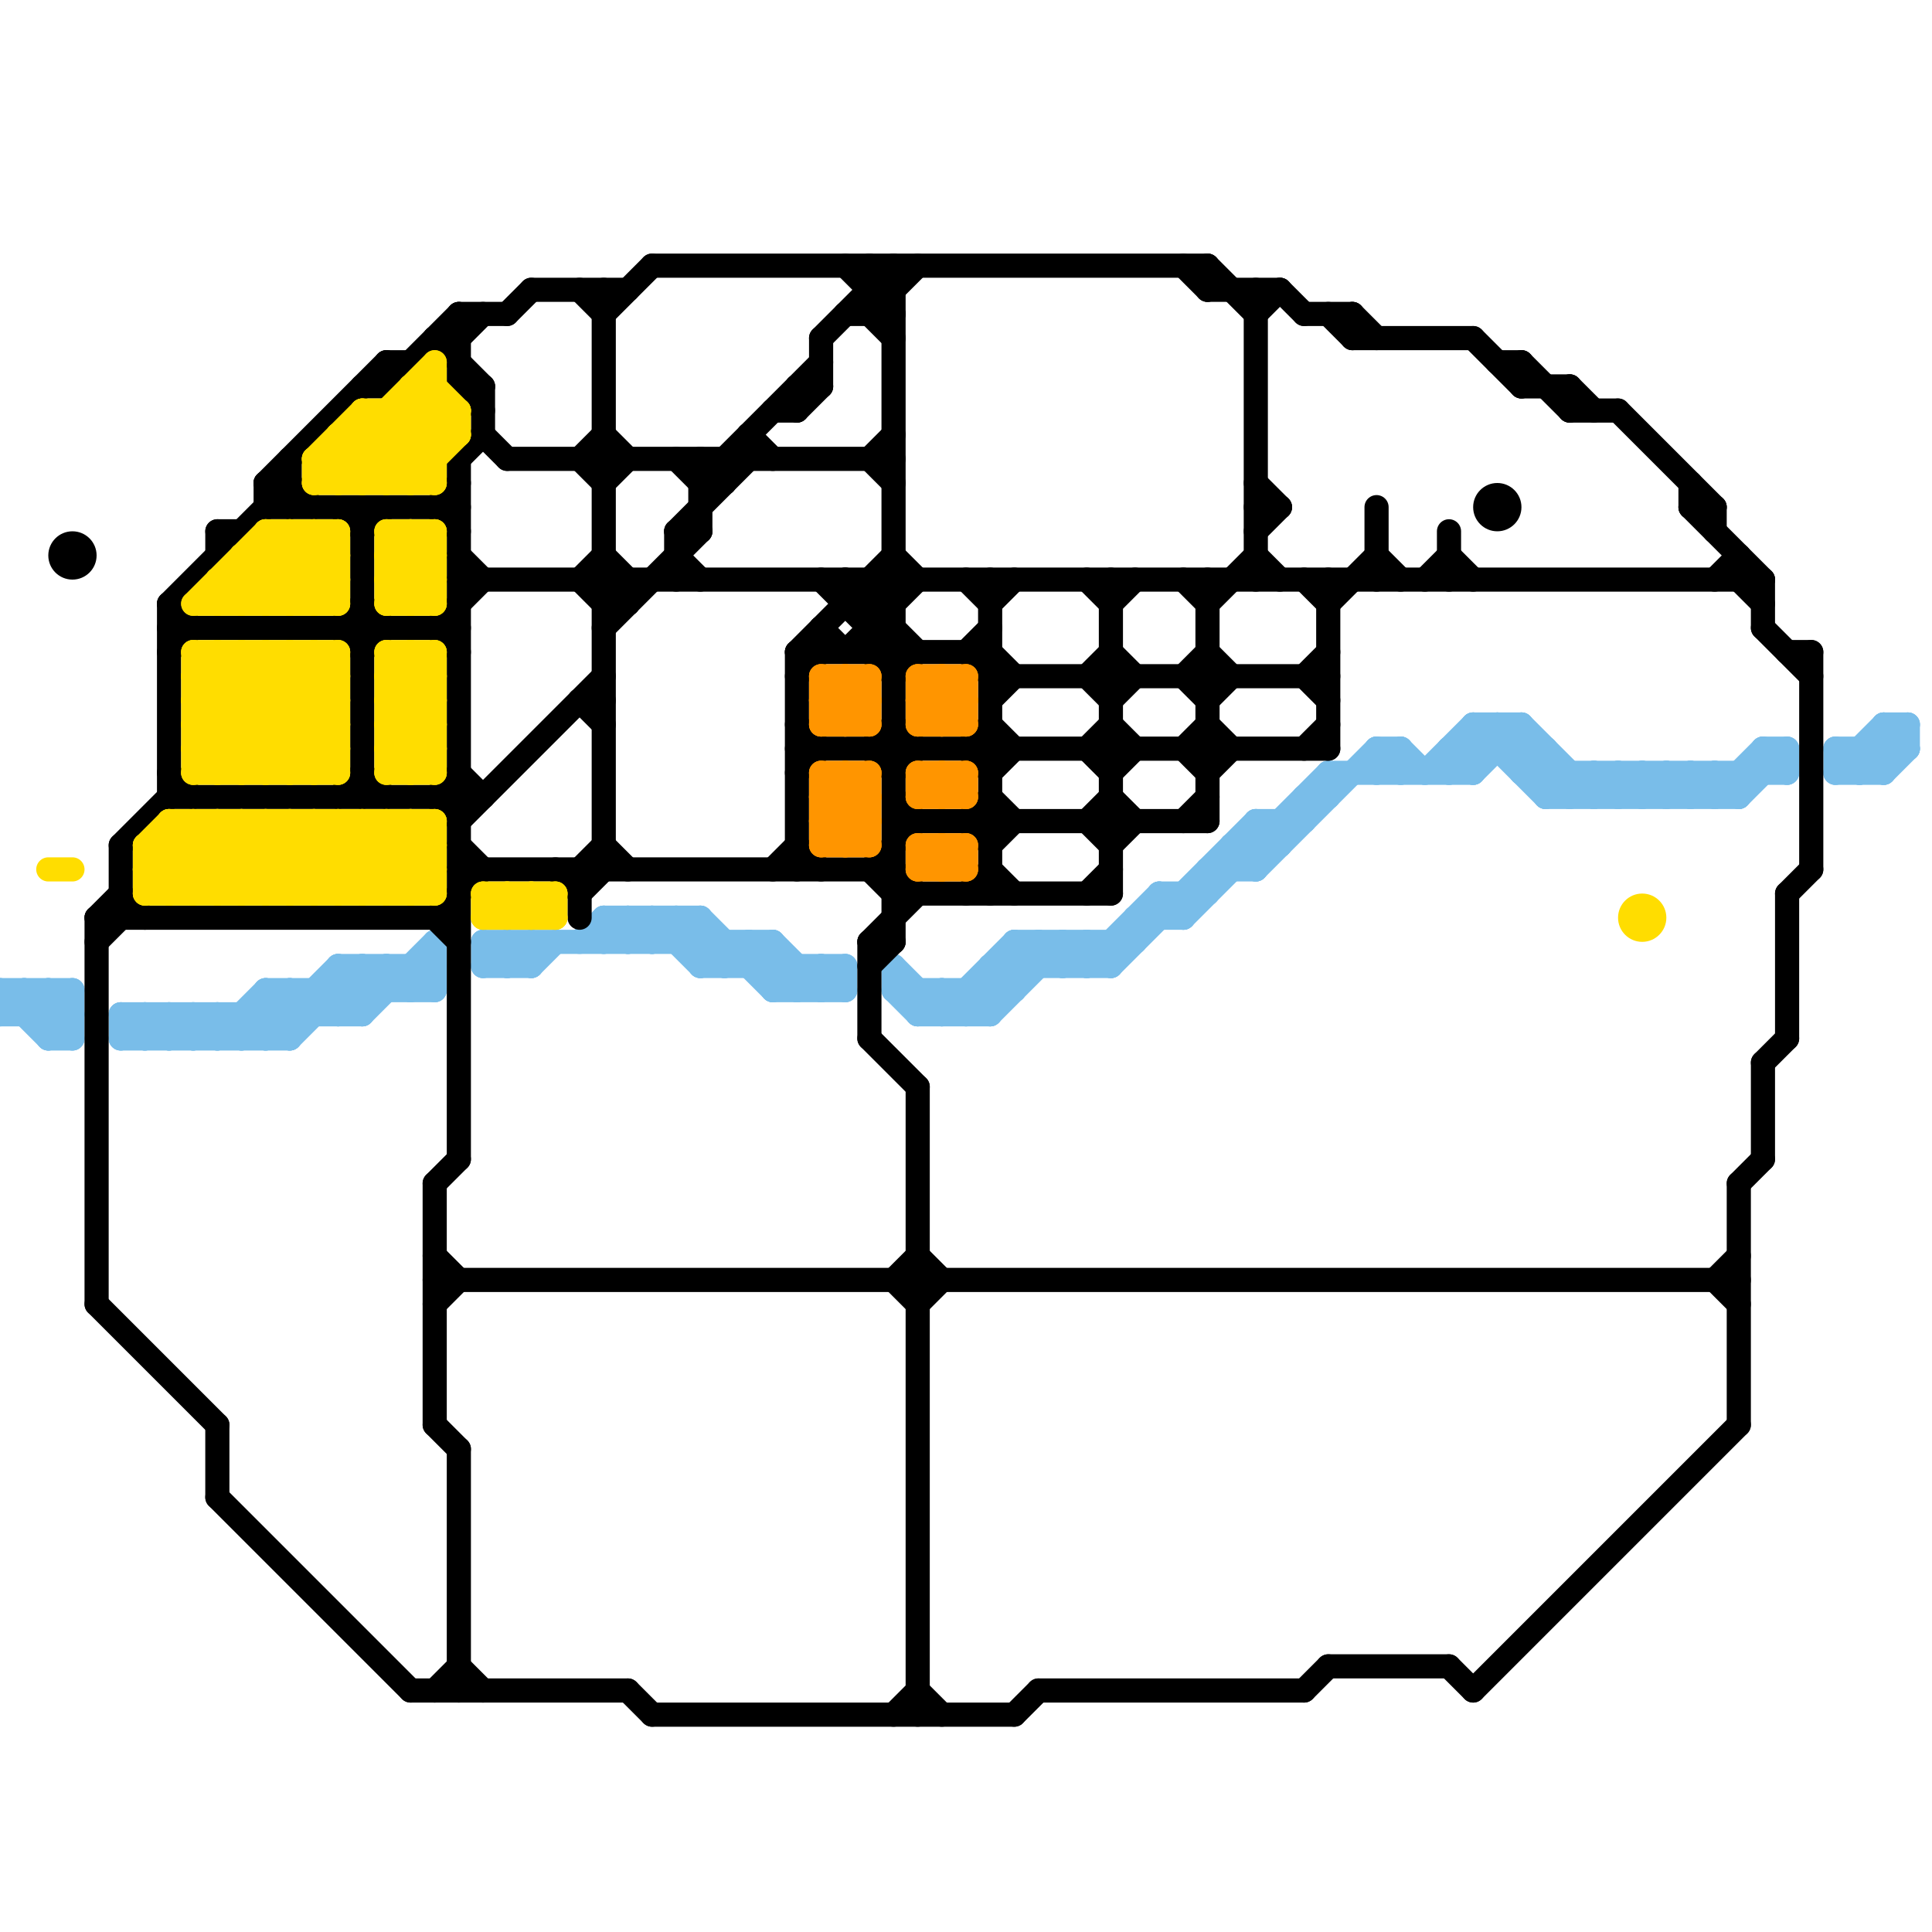 
<svg version="1.1" xmlns="http://www.w3.org/2000/svg" viewBox="0 0 80 80">
<style>line { stroke-width: 1; fill: none; stroke-linecap: round; stroke-linejoin: round; } .c0 { stroke: #79bde9 } .c1 { stroke: #000000 } .c2 { stroke: #ffdd00 } .c3 { stroke: #ff9500 } .w1 { stroke-width: 1; }</style><line class="c0 " x1="12" y1="41" x2="12" y2="43"/><line class="c0 " x1="64" y1="33" x2="65" y2="32"/><line class="c0 " x1="34" y1="40" x2="34" y2="41"/><line class="c0 " x1="77" y1="32" x2="79" y2="30"/><line class="c0 " x1="54" y1="33" x2="54" y2="34"/><line class="c0 " x1="45" y1="39" x2="46" y2="40"/><line class="c0 " x1="78" y1="30" x2="79" y2="30"/><line class="c0 " x1="42" y1="39" x2="47" y2="39"/><line class="c0 " x1="67" y1="32" x2="67" y2="33"/><line class="c0 " x1="11" y1="41" x2="18" y2="41"/><line class="c0 " x1="11" y1="42" x2="12" y2="43"/><line class="c0 " x1="61" y1="32" x2="63" y2="30"/><line class="c0 " x1="9" y1="42" x2="9" y2="43"/><line class="c0 " x1="5" y1="42" x2="5" y2="43"/><line class="c0 " x1="13" y1="41" x2="13" y2="42"/><line class="c0 " x1="73" y1="31" x2="74" y2="31"/><line class="c0 " x1="50" y1="36" x2="52" y2="36"/><line class="c0 " x1="63" y1="30" x2="66" y2="33"/><line class="c0 " x1="43" y1="39" x2="43" y2="40"/><line class="c0 " x1="39" y1="42" x2="42" y2="39"/><line class="c0 " x1="69" y1="32" x2="69" y2="33"/><line class="c0 " x1="57" y1="31" x2="58" y2="31"/><line class="c0 " x1="14" y1="42" x2="16" y2="40"/><line class="c0 " x1="61" y1="30" x2="61" y2="32"/><line class="c0 " x1="30" y1="40" x2="31" y2="39"/><line class="c0 " x1="31" y1="39" x2="33" y2="41"/><line class="c0 " x1="28" y1="38" x2="28" y2="39"/><line class="c0 " x1="15" y1="42" x2="18" y2="39"/><line class="c0 " x1="40" y1="41" x2="41" y2="42"/><line class="c0 " x1="21" y1="39" x2="22" y2="40"/><line class="c0 " x1="73" y1="31" x2="73" y2="32"/><line class="c0 " x1="29" y1="40" x2="30" y2="39"/><line class="c0 " x1="29" y1="38" x2="29" y2="40"/><line class="c0 " x1="2" y1="43" x2="3" y2="42"/><line class="c0 " x1="70" y1="32" x2="71" y2="33"/><line class="c0 " x1="59" y1="32" x2="61" y2="30"/><line class="c0 " x1="52" y1="34" x2="54" y2="34"/><line class="c0 " x1="6" y1="42" x2="6" y2="43"/><line class="c0 " x1="55" y1="32" x2="55" y2="33"/><line class="c0 " x1="1" y1="42" x2="2" y2="41"/><line class="c0 " x1="64" y1="33" x2="72" y2="33"/><line class="c0 " x1="1" y1="41" x2="1" y2="42"/><line class="c0 " x1="15" y1="40" x2="16" y2="41"/><line class="c0 " x1="38" y1="42" x2="39" y2="41"/><line class="c0 " x1="49" y1="38" x2="55" y2="32"/><line class="c0 " x1="0" y1="42" x2="1" y2="41"/><line class="c0 " x1="33" y1="41" x2="34" y2="40"/><line class="c0 " x1="60" y1="31" x2="60" y2="32"/><line class="c0 " x1="2" y1="41" x2="2" y2="43"/><line class="c0 " x1="0" y1="41" x2="0" y2="42"/><line class="c0 " x1="0" y1="41" x2="3" y2="41"/><line class="c0 " x1="74" y1="31" x2="74" y2="32"/><line class="c0 " x1="60" y1="32" x2="62" y2="30"/><line class="c0 " x1="8" y1="42" x2="9" y2="43"/><line class="c0 " x1="15" y1="40" x2="15" y2="42"/><line class="c0 " x1="37" y1="40" x2="39" y2="42"/><line class="c0 " x1="43" y1="39" x2="44" y2="40"/><line class="c0 " x1="77" y1="31" x2="78" y2="32"/><line class="c0 " x1="7" y1="42" x2="7" y2="43"/><line class="c0 " x1="39" y1="41" x2="40" y2="42"/><line class="c0 " x1="41" y1="42" x2="44" y2="39"/><line class="c0 " x1="58" y1="31" x2="59" y2="32"/><line class="c0 " x1="16" y1="40" x2="17" y2="41"/><line class="c0 " x1="10" y1="42" x2="11" y2="43"/><line class="c0 " x1="25" y1="39" x2="26" y2="38"/><line class="c0 " x1="71" y1="32" x2="71" y2="33"/><line class="c0 " x1="5" y1="42" x2="15" y2="42"/><line class="c0 " x1="48" y1="37" x2="48" y2="38"/><line class="c0 " x1="6" y1="43" x2="7" y2="42"/><line class="c0 " x1="60" y1="31" x2="61" y2="32"/><line class="c0 " x1="41" y1="40" x2="41" y2="42"/><line class="c0 " x1="41" y1="40" x2="42" y2="41"/><line class="c0 " x1="33" y1="40" x2="33" y2="41"/><line class="c0 " x1="46" y1="39" x2="46" y2="40"/><line class="c0 " x1="76" y1="32" x2="78" y2="32"/><line class="c0 " x1="27" y1="38" x2="27" y2="39"/><line class="c0 " x1="66" y1="32" x2="66" y2="33"/><line class="c0 " x1="20" y1="39" x2="21" y2="40"/><line class="c0 " x1="17" y1="40" x2="18" y2="41"/><line class="c0 " x1="35" y1="40" x2="35" y2="41"/><line class="c0 " x1="72" y1="33" x2="74" y2="31"/><line class="c0 " x1="53" y1="34" x2="53" y2="35"/><line class="c0 " x1="7" y1="43" x2="8" y2="42"/><line class="c0 " x1="26" y1="39" x2="27" y2="38"/><line class="c0 " x1="25" y1="38" x2="25" y2="39"/><line class="c0 " x1="44" y1="39" x2="44" y2="40"/><line class="c0 " x1="48" y1="37" x2="50" y2="37"/><line class="c0 " x1="0" y1="42" x2="3" y2="42"/><line class="c0 " x1="68" y1="32" x2="68" y2="33"/><line class="c0 " x1="65" y1="33" x2="66" y2="32"/><line class="c0 " x1="32" y1="41" x2="33" y2="40"/><line class="c0 " x1="78" y1="32" x2="79" y2="31"/><line class="c0 " x1="48" y1="37" x2="49" y2="38"/><line class="c0 " x1="38" y1="41" x2="38" y2="42"/><line class="c0 " x1="30" y1="39" x2="30" y2="40"/><line class="c0 " x1="45" y1="39" x2="45" y2="40"/><line class="c0 " x1="32" y1="39" x2="32" y2="41"/><line class="c0 " x1="57" y1="31" x2="57" y2="32"/><line class="c0 " x1="20" y1="40" x2="22" y2="40"/><line class="c0 " x1="66" y1="33" x2="67" y2="32"/><line class="c0 " x1="24" y1="39" x2="25" y2="38"/><line class="c0 " x1="5" y1="42" x2="6" y2="43"/><line class="c0 " x1="5" y1="43" x2="12" y2="43"/><line class="c0 " x1="52" y1="34" x2="53" y2="35"/><line class="c0 " x1="78" y1="30" x2="79" y2="31"/><line class="c0 " x1="31" y1="40" x2="32" y2="39"/><line class="c0 " x1="32" y1="39" x2="34" y2="41"/><line class="c0 " x1="10" y1="43" x2="12" y2="41"/><line class="c0 " x1="49" y1="37" x2="49" y2="38"/><line class="c0 " x1="52" y1="34" x2="52" y2="36"/><line class="c0 " x1="72" y1="32" x2="72" y2="33"/><line class="c0 " x1="27" y1="38" x2="29" y2="40"/><line class="c0 " x1="73" y1="31" x2="74" y2="32"/><line class="c0 " x1="40" y1="41" x2="40" y2="42"/><line class="c0 " x1="62" y1="30" x2="62" y2="31"/><line class="c0 " x1="11" y1="43" x2="14" y2="40"/><line class="c0 " x1="78" y1="30" x2="78" y2="32"/><line class="c0 " x1="76" y1="31" x2="79" y2="31"/><line class="c0 " x1="9" y1="43" x2="11" y2="41"/><line class="c0 " x1="57" y1="31" x2="58" y2="32"/><line class="c0 " x1="51" y1="35" x2="52" y2="36"/><line class="c0 " x1="70" y1="32" x2="70" y2="33"/><line class="c0 " x1="47" y1="38" x2="49" y2="38"/><line class="c0 " x1="76" y1="31" x2="76" y2="32"/><line class="c0 " x1="34" y1="41" x2="35" y2="40"/><line class="c0 " x1="60" y1="31" x2="64" y2="31"/><line class="c0 " x1="55" y1="32" x2="61" y2="32"/><line class="c0 " x1="32" y1="41" x2="35" y2="41"/><line class="c0 " x1="22" y1="39" x2="22" y2="40"/><line class="c0 " x1="26" y1="38" x2="27" y2="39"/><line class="c0 " x1="79" y1="30" x2="79" y2="31"/><line class="c0 " x1="8" y1="42" x2="8" y2="43"/><line class="c0 " x1="26" y1="38" x2="26" y2="39"/><line class="c0 " x1="14" y1="40" x2="18" y2="40"/><line class="c0 " x1="77" y1="31" x2="77" y2="32"/><line class="c0 " x1="38" y1="42" x2="41" y2="42"/><line class="c0 " x1="16" y1="40" x2="16" y2="41"/><line class="c0 " x1="10" y1="42" x2="10" y2="43"/><line class="c0 " x1="20" y1="40" x2="21" y2="39"/><line class="c0 " x1="41" y1="40" x2="46" y2="40"/><line class="c0 " x1="28" y1="39" x2="29" y2="38"/><line class="c0 " x1="70" y1="33" x2="71" y2="32"/><line class="c0 " x1="20" y1="39" x2="20" y2="40"/><line class="c0 " x1="34" y1="40" x2="35" y2="41"/><line class="c0 " x1="42" y1="39" x2="43" y2="40"/><line class="c0 " x1="11" y1="41" x2="12" y2="42"/><line class="c0 " x1="44" y1="40" x2="45" y2="39"/><line class="c0 " x1="22" y1="40" x2="23" y2="39"/><line class="c0 " x1="67" y1="32" x2="68" y2="33"/><line class="c0 " x1="8" y1="43" x2="9" y2="42"/><line class="c0 " x1="9" y1="42" x2="10" y2="43"/><line class="c0 " x1="17" y1="40" x2="17" y2="41"/><line class="c0 " x1="13" y1="41" x2="14" y2="42"/><line class="c0 " x1="42" y1="39" x2="42" y2="41"/><line class="c0 " x1="44" y1="39" x2="45" y2="40"/><line class="c0 " x1="21" y1="40" x2="22" y2="39"/><line class="c0 " x1="54" y1="33" x2="55" y2="33"/><line class="c0 " x1="21" y1="39" x2="21" y2="40"/><line class="c0 " x1="69" y1="32" x2="70" y2="33"/><line class="c0 " x1="37" y1="41" x2="38" y2="42"/><line class="c0 " x1="51" y1="35" x2="53" y2="35"/><line class="c0 " x1="61" y1="30" x2="63" y2="30"/><line class="c0 " x1="25" y1="38" x2="29" y2="38"/><line class="c0 " x1="27" y1="39" x2="28" y2="38"/><line class="c0 " x1="37" y1="40" x2="37" y2="41"/><line class="c0 " x1="68" y1="33" x2="69" y2="32"/><line class="c0 " x1="25" y1="38" x2="26" y2="39"/><line class="c0 " x1="50" y1="36" x2="50" y2="37"/><line class="c0 " x1="67" y1="33" x2="68" y2="32"/><line class="c0 " x1="6" y1="42" x2="7" y2="43"/><line class="c0 " x1="14" y1="41" x2="15" y2="42"/><line class="c0 " x1="46" y1="40" x2="52" y2="34"/><line class="c0 " x1="64" y1="31" x2="64" y2="33"/><line class="c0 " x1="17" y1="41" x2="18" y2="40"/><line class="c0 " x1="45" y1="40" x2="48" y2="37"/><line class="c0 " x1="14" y1="40" x2="15" y2="41"/><line class="c0 " x1="2" y1="43" x2="3" y2="43"/><line class="c0 " x1="58" y1="31" x2="58" y2="32"/><line class="c0 " x1="69" y1="33" x2="70" y2="32"/><line class="c0 " x1="28" y1="38" x2="30" y2="40"/><line class="c0 " x1="65" y1="32" x2="65" y2="33"/><line class="c0 " x1="12" y1="43" x2="15" y2="40"/><line class="c0 " x1="7" y1="42" x2="8" y2="43"/><line class="c0 " x1="57" y1="32" x2="58" y2="31"/><line class="c0 " x1="14" y1="40" x2="14" y2="42"/><line class="c0 " x1="37" y1="41" x2="42" y2="41"/><line class="c0 " x1="20" y1="39" x2="32" y2="39"/><line class="c0 " x1="76" y1="31" x2="77" y2="32"/><line class="c0 " x1="2" y1="41" x2="3" y2="42"/><line class="c0 " x1="71" y1="32" x2="72" y2="33"/><line class="c0 " x1="51" y1="35" x2="51" y2="36"/><line class="c0 " x1="47" y1="38" x2="47" y2="39"/><line class="c0 " x1="39" y1="41" x2="39" y2="42"/><line class="c0 " x1="40" y1="42" x2="43" y2="39"/><line class="c0 " x1="1" y1="41" x2="3" y2="43"/><line class="c0 " x1="63" y1="32" x2="64" y2="31"/><line class="c0 " x1="18" y1="39" x2="18" y2="41"/><line class="c0 " x1="61" y1="30" x2="64" y2="33"/><line class="c0 " x1="5" y1="43" x2="6" y2="42"/><line class="c0 " x1="0" y1="41" x2="2" y2="43"/><line class="c0 " x1="63" y1="32" x2="74" y2="32"/><line class="c0 " x1="11" y1="41" x2="11" y2="43"/><line class="c0 " x1="31" y1="39" x2="31" y2="40"/><line class="c0 " x1="29" y1="38" x2="32" y2="41"/><line class="c0 " x1="66" y1="32" x2="67" y2="33"/><line class="c0 " x1="2" y1="42" x2="3" y2="41"/><line class="c0 " x1="76" y1="32" x2="78" y2="30"/><line class="c0 " x1="12" y1="41" x2="13" y2="42"/><line class="c0 " x1="62" y1="30" x2="65" y2="33"/><line class="c0 " x1="63" y1="30" x2="63" y2="32"/><line class="c0 " x1="29" y1="40" x2="35" y2="40"/><line class="c0 " x1="71" y1="33" x2="73" y2="31"/><line class="c0 " x1="68" y1="32" x2="69" y2="33"/><line class="c0 " x1="52" y1="36" x2="57" y2="31"/><line class="c0 " x1="3" y1="41" x2="3" y2="43"/><line class="c1 " x1="46" y1="29" x2="47" y2="28"/><line class="c1 " x1="59" y1="24" x2="60" y2="23"/><line class="c1 " x1="40" y1="31" x2="41" y2="30"/><line class="c1 " x1="28" y1="19" x2="29" y2="20"/><line class="c1 " x1="54" y1="31" x2="55" y2="30"/><line class="c1 " x1="33" y1="27" x2="41" y2="27"/><line class="c1 " x1="37" y1="53" x2="38" y2="54"/><line class="c1 " x1="18" y1="26" x2="19" y2="27"/><line class="c1 " x1="18" y1="14" x2="20" y2="16"/><line class="c1 " x1="67" y1="17" x2="71" y2="21"/><line class="c1 " x1="29" y1="19" x2="29" y2="22"/><line class="c1 " x1="52" y1="22" x2="53" y2="21"/><line class="c1 " x1="19" y1="24" x2="73" y2="24"/><line class="c1 " x1="24" y1="29" x2="25" y2="29"/><line class="c1 " x1="71" y1="53" x2="72" y2="52"/><line class="c1 " x1="18" y1="38" x2="19" y2="39"/><line class="c1 " x1="24" y1="19" x2="25" y2="20"/><line class="c1 " x1="33" y1="27" x2="37" y2="23"/><line class="c1 " x1="52" y1="12" x2="52" y2="24"/><line class="c1 " x1="41" y1="25" x2="42" y2="24"/><line class="c1 " x1="7" y1="25" x2="7" y2="33"/><line class="c1 " x1="46" y1="32" x2="47" y2="31"/><line class="c1 " x1="70" y1="21" x2="73" y2="24"/><line class="c1 " x1="46" y1="27" x2="47" y2="28"/><line class="c1 " x1="28" y1="22" x2="31" y2="19"/><line class="c1 " x1="50" y1="11" x2="50" y2="12"/><line class="c1 " x1="45" y1="28" x2="46" y2="27"/><line class="c1 " x1="54" y1="70" x2="55" y2="69"/><line class="c1 " x1="4" y1="38" x2="19" y2="38"/><line class="c1 " x1="55" y1="69" x2="60" y2="69"/><line class="c1 " x1="63" y1="15" x2="63" y2="16"/><line class="c1 " x1="40" y1="31" x2="41" y2="32"/><line class="c1 " x1="34" y1="24" x2="37" y2="27"/><line class="c1 " x1="57" y1="23" x2="58" y2="24"/><line class="c1 " x1="34" y1="26" x2="35" y2="27"/><line class="c1 " x1="19" y1="23" x2="20" y2="24"/><line class="c1 " x1="33" y1="17" x2="34" y2="16"/><line class="c1 " x1="16" y1="15" x2="16" y2="16"/><line class="c1 " x1="73" y1="44" x2="74" y2="43"/><line class="c1 " x1="25" y1="13" x2="27" y2="11"/><line class="c1 " x1="71" y1="53" x2="72" y2="54"/><line class="c1 " x1="11" y1="20" x2="12" y2="20"/><line class="c1 " x1="15" y1="22" x2="16" y2="21"/><line class="c1 " x1="52" y1="21" x2="53" y2="21"/><line class="c1 " x1="19" y1="32" x2="20" y2="33"/><line class="c1 " x1="33" y1="35" x2="34" y2="36"/><line class="c1 " x1="18" y1="49" x2="19" y2="48"/><line class="c1 " x1="24" y1="24" x2="25" y2="23"/><line class="c1 " x1="36" y1="24" x2="37" y2="25"/><line class="c1 " x1="19" y1="35" x2="20" y2="36"/><line class="c1 " x1="19" y1="36" x2="37" y2="36"/><line class="c1 " x1="70" y1="20" x2="70" y2="21"/><line class="c1 " x1="41" y1="33" x2="42" y2="34"/><line class="c1 " x1="45" y1="28" x2="46" y2="29"/><line class="c1 " x1="54" y1="28" x2="55" y2="29"/><line class="c1 " x1="38" y1="54" x2="39" y2="53"/><line class="c1 " x1="36" y1="27" x2="37" y2="26"/><line class="c1 " x1="30" y1="19" x2="30" y2="20"/><line class="c1 " x1="35" y1="24" x2="38" y2="27"/><line class="c1 " x1="57" y1="21" x2="57" y2="24"/><line class="c1 " x1="50" y1="29" x2="51" y2="28"/><line class="c1 " x1="36" y1="11" x2="36" y2="13"/><line class="c1 " x1="19" y1="14" x2="20" y2="13"/><line class="c1 " x1="40" y1="34" x2="41" y2="33"/><line class="c1 " x1="24" y1="12" x2="25" y2="13"/><line class="c1 " x1="33" y1="16" x2="33" y2="17"/><line class="c1 " x1="38" y1="45" x2="38" y2="71"/><line class="c1 " x1="24" y1="24" x2="25" y2="25"/><line class="c1 " x1="24" y1="36" x2="25" y2="35"/><line class="c1 " x1="36" y1="39" x2="36" y2="43"/><line class="c1 " x1="46" y1="24" x2="46" y2="37"/><line class="c1 " x1="37" y1="37" x2="46" y2="37"/><line class="c1 " x1="46" y1="25" x2="47" y2="24"/><line class="c1 " x1="36" y1="19" x2="37" y2="18"/><line class="c1 " x1="41" y1="32" x2="42" y2="31"/><line class="c1 " x1="72" y1="49" x2="73" y2="48"/><line class="c1 " x1="50" y1="32" x2="51" y2="31"/><line class="c1 " x1="18" y1="14" x2="19" y2="14"/><line class="c1 " x1="20" y1="18" x2="21" y2="19"/><line class="c1 " x1="36" y1="27" x2="37" y2="28"/><line class="c1 " x1="70" y1="21" x2="71" y2="21"/><line class="c1 " x1="19" y1="34" x2="25" y2="28"/><line class="c1 " x1="45" y1="31" x2="46" y2="30"/><line class="c1 " x1="49" y1="28" x2="50" y2="27"/><line class="c1 " x1="36" y1="13" x2="37" y2="14"/><line class="c1 " x1="50" y1="27" x2="51" y2="28"/><line class="c1 " x1="40" y1="34" x2="41" y2="35"/><line class="c1 " x1="19" y1="16" x2="20" y2="17"/><line class="c1 " x1="14" y1="21" x2="15" y2="22"/><line class="c1 " x1="33" y1="28" x2="34" y2="27"/><line class="c1 " x1="19" y1="13" x2="19" y2="16"/><line class="c1 " x1="73" y1="24" x2="73" y2="26"/><line class="c1 " x1="27" y1="71" x2="42" y2="71"/><line class="c1 " x1="24" y1="36" x2="24" y2="38"/><line class="c1 " x1="9" y1="22" x2="10" y2="22"/><line class="c1 " x1="5" y1="35" x2="5" y2="38"/><line class="c1 " x1="7" y1="25" x2="12" y2="20"/><line class="c1 " x1="56" y1="14" x2="61" y2="14"/><line class="c1 " x1="11" y1="20" x2="16" y2="15"/><line class="c1 " x1="21" y1="19" x2="37" y2="19"/><line class="c1 " x1="37" y1="71" x2="38" y2="70"/><line class="c1 " x1="38" y1="70" x2="39" y2="71"/><line class="c1 " x1="37" y1="33" x2="38" y2="34"/><line class="c1 " x1="41" y1="30" x2="42" y2="31"/><line class="c1 " x1="17" y1="70" x2="26" y2="70"/><line class="c1 " x1="73" y1="44" x2="73" y2="48"/><line class="c1 " x1="50" y1="30" x2="51" y2="31"/><line class="c1 " x1="18" y1="52" x2="19" y2="53"/><line class="c1 " x1="34" y1="14" x2="34" y2="16"/><line class="c1 " x1="9" y1="22" x2="9" y2="23"/><line class="c1 " x1="27" y1="11" x2="50" y2="11"/><line class="c1 " x1="45" y1="31" x2="46" y2="32"/><line class="c1 " x1="62" y1="15" x2="63" y2="15"/><line class="c1 " x1="29" y1="19" x2="30" y2="20"/><line class="c1 " x1="74" y1="37" x2="75" y2="36"/><line class="c1 " x1="49" y1="28" x2="50" y2="29"/><line class="c1 " x1="25" y1="24" x2="26" y2="25"/><line class="c1 " x1="18" y1="49" x2="18" y2="59"/><line class="c1 " x1="15" y1="21" x2="15" y2="33"/><line class="c1 " x1="36" y1="40" x2="37" y2="39"/><line class="c1 " x1="52" y1="20" x2="53" y2="21"/><line class="c1 " x1="74" y1="27" x2="75" y2="27"/><line class="c1 " x1="40" y1="27" x2="41" y2="26"/><line class="c1 " x1="11" y1="20" x2="11" y2="21"/><line class="c1 " x1="33" y1="30" x2="34" y2="31"/><line class="c1 " x1="50" y1="25" x2="52" y2="23"/><line class="c1 " x1="55" y1="24" x2="55" y2="31"/><line class="c1 " x1="71" y1="21" x2="71" y2="22"/><line class="c1 " x1="19" y1="19" x2="20" y2="18"/><line class="c1 " x1="49" y1="11" x2="50" y2="12"/><line class="c1 " x1="50" y1="12" x2="53" y2="12"/><line class="c1 " x1="36" y1="13" x2="38" y2="11"/><line class="c1 " x1="33" y1="27" x2="33" y2="36"/><line class="c1 " x1="19" y1="60" x2="19" y2="70"/><line class="c1 " x1="15" y1="16" x2="16" y2="16"/><line class="c1 " x1="20" y1="16" x2="20" y2="18"/><line class="c1 " x1="36" y1="11" x2="37" y2="12"/><line class="c1 " x1="41" y1="24" x2="41" y2="37"/><line class="c1 " x1="31" y1="18" x2="32" y2="19"/><line class="c1 " x1="35" y1="13" x2="37" y2="13"/><line class="c1 " x1="41" y1="35" x2="42" y2="34"/><line class="c1 " x1="35" y1="25" x2="37" y2="25"/><line class="c1 " x1="53" y1="12" x2="54" y2="13"/><line class="c1 " x1="18" y1="21" x2="19" y2="20"/><line class="c1 " x1="40" y1="27" x2="41" y2="28"/><line class="c1 " x1="25" y1="25" x2="26" y2="24"/><line class="c1 " x1="36" y1="39" x2="38" y2="37"/><line class="c1 " x1="15" y1="32" x2="16" y2="33"/><line class="c1 " x1="5" y1="37" x2="6" y2="38"/><line class="c1 " x1="36" y1="25" x2="37" y2="24"/><line class="c1 " x1="65" y1="17" x2="67" y2="17"/><line class="c1 " x1="60" y1="69" x2="61" y2="70"/><line class="c1 " x1="37" y1="11" x2="37" y2="39"/><line class="c1 " x1="75" y1="27" x2="75" y2="36"/><line class="c1 " x1="25" y1="12" x2="25" y2="36"/><line class="c1 " x1="14" y1="33" x2="15" y2="32"/><line class="c1 " x1="5" y1="35" x2="7" y2="33"/><line class="c1 " x1="29" y1="20" x2="30" y2="20"/><line class="c1 " x1="71" y1="24" x2="72" y2="23"/><line class="c1 " x1="35" y1="11" x2="37" y2="13"/><line class="c1 " x1="37" y1="36" x2="38" y2="37"/><line class="c1 " x1="46" y1="30" x2="47" y2="31"/><line class="c1 " x1="41" y1="27" x2="42" y2="28"/><line class="c1 " x1="50" y1="11" x2="52" y2="13"/><line class="c1 " x1="45" y1="24" x2="46" y2="25"/><line class="c1 " x1="61" y1="14" x2="63" y2="16"/><line class="c1 " x1="25" y1="26" x2="29" y2="22"/><line class="c1 " x1="18" y1="21" x2="19" y2="22"/><line class="c1 " x1="54" y1="24" x2="55" y2="25"/><line class="c1 " x1="36" y1="31" x2="37" y2="30"/><line class="c1 " x1="63" y1="15" x2="65" y2="17"/><line class="c1 " x1="22" y1="12" x2="26" y2="12"/><line class="c1 " x1="41" y1="28" x2="55" y2="28"/><line class="c1 " x1="25" y1="35" x2="26" y2="36"/><line class="c1 " x1="52" y1="23" x2="53" y2="24"/><line class="c1 " x1="60" y1="22" x2="60" y2="24"/><line class="c1 " x1="61" y1="70" x2="72" y2="59"/><line class="c1 " x1="7" y1="32" x2="8" y2="33"/><line class="c1 " x1="19" y1="13" x2="21" y2="13"/><line class="c1 " x1="36" y1="19" x2="37" y2="20"/><line class="c1 " x1="40" y1="24" x2="41" y2="25"/><line class="c1 " x1="33" y1="32" x2="34" y2="31"/><line class="c1 " x1="15" y1="27" x2="16" y2="26"/><line class="c1 " x1="63" y1="16" x2="65" y2="16"/><line class="c1 " x1="19" y1="16" x2="20" y2="16"/><line class="c1 " x1="56" y1="13" x2="57" y2="14"/><line class="c1 " x1="18" y1="54" x2="19" y2="53"/><line class="c1 " x1="38" y1="52" x2="39" y2="53"/><line class="c1 " x1="72" y1="23" x2="72" y2="24"/><line class="c1 " x1="28" y1="23" x2="29" y2="24"/><line class="c1 " x1="41" y1="36" x2="42" y2="37"/><line class="c1 " x1="37" y1="23" x2="38" y2="24"/><line class="c1 " x1="19" y1="69" x2="20" y2="70"/><line class="c1 " x1="25" y1="20" x2="26" y2="19"/><line class="c1 " x1="15" y1="25" x2="16" y2="26"/><line class="c1 " x1="74" y1="37" x2="74" y2="43"/><line class="c1 " x1="26" y1="70" x2="27" y2="71"/><line class="c1 " x1="12" y1="19" x2="12" y2="21"/><line class="c1 " x1="50" y1="24" x2="50" y2="34"/><line class="c1 " x1="7" y1="27" x2="8" y2="26"/><line class="c1 " x1="18" y1="70" x2="19" y2="69"/><line class="c1 " x1="14" y1="26" x2="15" y2="25"/><line class="c1 " x1="34" y1="26" x2="34" y2="27"/><line class="c1 " x1="29" y1="20" x2="34" y2="15"/><line class="c1 " x1="21" y1="13" x2="22" y2="12"/><line class="c1 " x1="24" y1="29" x2="25" y2="30"/><line class="c1 " x1="40" y1="37" x2="41" y2="36"/><line class="c1 " x1="54" y1="13" x2="56" y2="13"/><line class="c1 " x1="32" y1="17" x2="33" y2="17"/><line class="c1 " x1="36" y1="12" x2="37" y2="12"/><line class="c1 " x1="4" y1="38" x2="4" y2="54"/><line class="c1 " x1="46" y1="33" x2="47" y2="34"/><line class="c1 " x1="4" y1="54" x2="9" y2="59"/><line class="c1 " x1="49" y1="24" x2="50" y2="25"/><line class="c1 " x1="25" y1="18" x2="26" y2="19"/><line class="c1 " x1="4" y1="38" x2="5" y2="37"/><line class="c1 " x1="36" y1="26" x2="37" y2="26"/><line class="c1 " x1="28" y1="22" x2="28" y2="24"/><line class="c1 " x1="45" y1="34" x2="46" y2="33"/><line class="c1 " x1="12" y1="20" x2="13" y2="21"/><line class="c1 " x1="49" y1="31" x2="50" y2="30"/><line class="c1 " x1="7" y1="25" x2="8" y2="26"/><line class="c1 " x1="18" y1="33" x2="19" y2="32"/><line class="c1 " x1="37" y1="28" x2="38" y2="27"/><line class="c1 " x1="32" y1="36" x2="33" y2="35"/><line class="c1 " x1="14" y1="26" x2="15" y2="27"/><line class="c1 " x1="7" y1="26" x2="19" y2="26"/><line class="c1 " x1="52" y1="13" x2="53" y2="12"/><line class="c1 " x1="16" y1="15" x2="17" y2="15"/><line class="c1 " x1="28" y1="22" x2="29" y2="22"/><line class="c1 " x1="31" y1="18" x2="31" y2="19"/><line class="c1 " x1="11" y1="20" x2="12" y2="21"/><line class="c1 " x1="41" y1="29" x2="42" y2="28"/><line class="c1 " x1="37" y1="32" x2="38" y2="31"/><line class="c1 " x1="9" y1="62" x2="17" y2="70"/><line class="c1 " x1="36" y1="24" x2="36" y2="27"/><line class="c1 " x1="18" y1="53" x2="72" y2="53"/><line class="c1 " x1="55" y1="25" x2="57" y2="23"/><line class="c1 " x1="54" y1="28" x2="55" y2="27"/><line class="c1 " x1="36" y1="36" x2="37" y2="37"/><line class="c1 " x1="45" y1="34" x2="46" y2="35"/><line class="c1 " x1="72" y1="24" x2="73" y2="25"/><line class="c1 " x1="49" y1="31" x2="50" y2="32"/><line class="c1 " x1="19" y1="19" x2="19" y2="48"/><line class="c1 " x1="18" y1="33" x2="19" y2="34"/><line class="c1 " x1="65" y1="16" x2="65" y2="17"/><line class="c1 " x1="16" y1="16" x2="19" y2="13"/><line class="c1 " x1="37" y1="30" x2="38" y2="31"/><line class="c1 " x1="37" y1="34" x2="50" y2="34"/><line class="c1 " x1="35" y1="27" x2="38" y2="24"/><line class="c1 " x1="42" y1="71" x2="43" y2="70"/><line class="c1 " x1="60" y1="23" x2="61" y2="24"/><line class="c1 " x1="25" y1="25" x2="26" y2="25"/><line class="c1 " x1="24" y1="37" x2="25" y2="36"/><line class="c1 " x1="18" y1="26" x2="20" y2="24"/><line class="c1 " x1="36" y1="31" x2="37" y2="32"/><line class="c1 " x1="34" y1="14" x2="37" y2="11"/><line class="c1 " x1="45" y1="37" x2="46" y2="36"/><line class="c1 " x1="18" y1="59" x2="19" y2="60"/><line class="c1 " x1="43" y1="70" x2="54" y2="70"/><line class="c1 " x1="18" y1="38" x2="20" y2="36"/><line class="c1 " x1="33" y1="31" x2="55" y2="31"/><line class="c1 " x1="26" y1="24" x2="26" y2="25"/><line class="c1 " x1="4" y1="39" x2="5" y2="38"/><line class="c1 " x1="35" y1="24" x2="35" y2="25"/><line class="c1 " x1="36" y1="39" x2="37" y2="39"/><line class="c1 " x1="25" y1="23" x2="26" y2="24"/><line class="c1 " x1="37" y1="53" x2="38" y2="52"/><line class="c1 " x1="55" y1="13" x2="56" y2="14"/><line class="c1 " x1="65" y1="16" x2="66" y2="17"/><line class="c1 " x1="49" y1="34" x2="50" y2="33"/><line class="c1 " x1="24" y1="19" x2="25" y2="18"/><line class="c1 " x1="9" y1="59" x2="9" y2="62"/><line class="c1 " x1="36" y1="43" x2="38" y2="45"/><line class="c1 " x1="33" y1="16" x2="34" y2="16"/><line class="c1 " x1="23" y1="36" x2="24" y2="37"/><line class="c1 " x1="36" y1="36" x2="38" y2="34"/><line class="c1 " x1="7" y1="33" x2="20" y2="33"/><line class="c1 " x1="72" y1="49" x2="72" y2="59"/><line class="c1 " x1="73" y1="26" x2="75" y2="28"/><line class="c1 " x1="11" y1="21" x2="19" y2="21"/><line class="c1 " x1="46" y1="35" x2="47" y2="34"/><line class="c1 " x1="56" y1="13" x2="56" y2="14"/><circle cx="3" cy="23" r="1" fill="#000000" /><circle cx="62" cy="21" r="1" fill="#000000" /><line class="c2 " x1="20" y1="38" x2="21" y2="37"/><line class="c2 " x1="8" y1="28" x2="14" y2="28"/><line class="c2 " x1="16" y1="22" x2="18" y2="22"/><line class="c2 " x1="16" y1="22" x2="16" y2="25"/><line class="c2 " x1="22" y1="38" x2="23" y2="37"/><line class="c2 " x1="7" y1="34" x2="7" y2="37"/><line class="c2 " x1="16" y1="34" x2="16" y2="37"/><line class="c2 " x1="16" y1="29" x2="18" y2="27"/><line class="c2 " x1="16" y1="31" x2="18" y2="29"/><line class="c2 " x1="9" y1="24" x2="10" y2="25"/><line class="c2 " x1="18" y1="22" x2="18" y2="25"/><line class="c2 " x1="10" y1="27" x2="14" y2="31"/><line class="c2 " x1="17" y1="22" x2="17" y2="25"/><line class="c2 " x1="11" y1="25" x2="14" y2="22"/><line class="c2 " x1="6" y1="36" x2="18" y2="36"/><line class="c2 " x1="10" y1="23" x2="14" y2="23"/><line class="c2 " x1="12" y1="27" x2="12" y2="32"/><line class="c2 " x1="11" y1="22" x2="14" y2="22"/><line class="c2 " x1="8" y1="29" x2="10" y2="27"/><line class="c2 " x1="13" y1="20" x2="18" y2="15"/><line class="c2 " x1="7" y1="35" x2="9" y2="37"/><line class="c2 " x1="17" y1="27" x2="18" y2="28"/><line class="c2 " x1="16" y1="28" x2="17" y2="27"/><line class="c2 " x1="16" y1="29" x2="18" y2="29"/><line class="c2 " x1="9" y1="34" x2="12" y2="37"/><line class="c2 " x1="16" y1="31" x2="18" y2="31"/><line class="c2 " x1="14" y1="18" x2="14" y2="20"/><line class="c2 " x1="14" y1="27" x2="14" y2="32"/><line class="c2 " x1="9" y1="27" x2="14" y2="32"/><line class="c2 " x1="16" y1="20" x2="19" y2="17"/><line class="c2 " x1="6" y1="37" x2="18" y2="37"/><line class="c2 " x1="6" y1="37" x2="9" y2="34"/><line class="c2 " x1="11" y1="34" x2="14" y2="37"/><line class="c2 " x1="13" y1="22" x2="14" y2="23"/><line class="c2 " x1="16" y1="17" x2="18" y2="19"/><line class="c2 " x1="8" y1="28" x2="9" y2="27"/><line class="c2 " x1="10" y1="23" x2="12" y2="25"/><line class="c2 " x1="14" y1="18" x2="16" y2="20"/><line class="c2 " x1="16" y1="30" x2="18" y2="28"/><line class="c2 " x1="8" y1="29" x2="14" y2="29"/><line class="c2 " x1="8" y1="31" x2="14" y2="31"/><line class="c2 " x1="20" y1="37" x2="21" y2="38"/><line class="c2 " x1="17" y1="32" x2="18" y2="31"/><line class="c2 " x1="7" y1="37" x2="10" y2="34"/><line class="c2 " x1="16" y1="30" x2="18" y2="30"/><line class="c2 " x1="9" y1="32" x2="14" y2="27"/><line class="c2 " x1="8" y1="31" x2="12" y2="27"/><line class="c2 " x1="10" y1="24" x2="11" y2="25"/><line class="c2 " x1="16" y1="27" x2="16" y2="32"/><line class="c2 " x1="8" y1="32" x2="14" y2="32"/><line class="c2 " x1="17" y1="16" x2="19" y2="18"/><line class="c2 " x1="18" y1="16" x2="19" y2="17"/><line class="c2 " x1="18" y1="27" x2="18" y2="32"/><line class="c2 " x1="8" y1="27" x2="13" y2="32"/><line class="c2 " x1="13" y1="19" x2="13" y2="20"/><line class="c2 " x1="10" y1="37" x2="13" y2="34"/><line class="c2 " x1="15" y1="34" x2="18" y2="37"/><line class="c2 " x1="21" y1="37" x2="21" y2="38"/><line class="c2 " x1="18" y1="34" x2="18" y2="37"/><line class="c2 " x1="16" y1="30" x2="18" y2="32"/><line class="c2 " x1="13" y1="27" x2="14" y2="28"/><line class="c2 " x1="16" y1="22" x2="18" y2="24"/><line class="c2 " x1="11" y1="27" x2="11" y2="32"/><line class="c2 " x1="13" y1="19" x2="18" y2="19"/><line class="c2 " x1="17" y1="16" x2="17" y2="20"/><line class="c2 " x1="8" y1="34" x2="8" y2="37"/><line class="c2 " x1="17" y1="34" x2="17" y2="37"/><line class="c2 " x1="12" y1="27" x2="14" y2="29"/><line class="c2 " x1="16" y1="31" x2="17" y2="32"/><line class="c2 " x1="15" y1="17" x2="18" y2="20"/><line class="c2 " x1="17" y1="25" x2="18" y2="24"/><line class="c2 " x1="16" y1="34" x2="18" y2="36"/><line class="c2 " x1="16" y1="25" x2="18" y2="23"/><line class="c2 " x1="10" y1="34" x2="10" y2="37"/><line class="c2 " x1="20" y1="38" x2="23" y2="38"/><line class="c2 " x1="12" y1="32" x2="14" y2="30"/><line class="c2 " x1="10" y1="23" x2="10" y2="25"/><line class="c2 " x1="6" y1="36" x2="8" y2="34"/><line class="c2 " x1="16" y1="37" x2="18" y2="35"/><line class="c2 " x1="9" y1="24" x2="14" y2="24"/><line class="c2 " x1="9" y1="34" x2="9" y2="37"/><line class="c2 " x1="13" y1="27" x2="13" y2="32"/><line class="c2 " x1="16" y1="23" x2="18" y2="23"/><line class="c2 " x1="21" y1="38" x2="22" y2="37"/><line class="c2 " x1="15" y1="20" x2="18" y2="17"/><line class="c2 " x1="11" y1="22" x2="11" y2="25"/><line class="c2 " x1="16" y1="29" x2="18" y2="31"/><line class="c2 " x1="21" y1="37" x2="22" y2="38"/><line class="c2 " x1="11" y1="34" x2="11" y2="37"/><line class="c2 " x1="14" y1="18" x2="19" y2="18"/><line class="c2 " x1="9" y1="25" x2="12" y2="22"/><line class="c2 " x1="13" y1="37" x2="16" y2="34"/><line class="c2 " x1="6" y1="35" x2="18" y2="35"/><line class="c2 " x1="15" y1="18" x2="17" y2="20"/><line class="c2 " x1="22" y1="37" x2="23" y2="38"/><line class="c2 " x1="16" y1="23" x2="18" y2="25"/><line class="c2 " x1="15" y1="37" x2="18" y2="34"/><line class="c2 " x1="14" y1="34" x2="17" y2="37"/><line class="c2 " x1="16" y1="24" x2="18" y2="22"/><line class="c2 " x1="13" y1="34" x2="13" y2="37"/><line class="c2 " x1="17" y1="16" x2="18" y2="16"/><line class="c2 " x1="8" y1="25" x2="14" y2="25"/><line class="c2 " x1="8" y1="29" x2="11" y2="32"/><line class="c2 " x1="8" y1="27" x2="14" y2="27"/><line class="c2 " x1="10" y1="25" x2="13" y2="22"/><line class="c2 " x1="11" y1="23" x2="13" y2="25"/><line class="c2 " x1="16" y1="32" x2="18" y2="30"/><line class="c2 " x1="13" y1="22" x2="13" y2="25"/><line class="c2 " x1="17" y1="22" x2="18" y2="23"/><line class="c2 " x1="16" y1="23" x2="17" y2="22"/><line class="c2 " x1="8" y1="30" x2="14" y2="30"/><line class="c2 " x1="16" y1="24" x2="18" y2="24"/><line class="c2 " x1="11" y1="32" x2="14" y2="29"/><line class="c2 " x1="17" y1="27" x2="17" y2="32"/><line class="c2 " x1="16" y1="28" x2="18" y2="28"/><line class="c2 " x1="17" y1="20" x2="19" y2="18"/><line class="c2 " x1="14" y1="19" x2="15" y2="20"/><line class="c2 " x1="11" y1="27" x2="14" y2="30"/><line class="c2 " x1="16" y1="24" x2="17" y2="25"/><line class="c2 " x1="8" y1="25" x2="11" y2="22"/><line class="c2 " x1="8" y1="28" x2="12" y2="32"/><line class="c2 " x1="13" y1="34" x2="16" y2="37"/><line class="c2 " x1="16" y1="32" x2="18" y2="32"/><line class="c2 " x1="7" y1="34" x2="10" y2="37"/><line class="c2 " x1="9" y1="27" x2="9" y2="32"/><line class="c2 " x1="17" y1="34" x2="18" y2="35"/><line class="c2 " x1="15" y1="17" x2="15" y2="20"/><line class="c2 " x1="14" y1="20" x2="18" y2="16"/><line class="c2 " x1="8" y1="31" x2="9" y2="32"/><line class="c2 " x1="16" y1="28" x2="18" y2="30"/><line class="c2 " x1="17" y1="37" x2="18" y2="36"/><line class="c2 " x1="8" y1="30" x2="11" y2="27"/><line class="c2 " x1="10" y1="32" x2="14" y2="28"/><line class="c2 " x1="16" y1="25" x2="18" y2="25"/><line class="c2 " x1="13" y1="19" x2="14" y2="20"/><line class="c2 " x1="13" y1="32" x2="14" y2="31"/><line class="c2 " x1="16" y1="27" x2="18" y2="27"/><line class="c2 " x1="8" y1="34" x2="11" y2="37"/><line class="c2 " x1="6" y1="36" x2="7" y2="37"/><line class="c2 " x1="15" y1="17" x2="19" y2="17"/><line class="c2 " x1="12" y1="37" x2="15" y2="34"/><line class="c2 " x1="9" y1="37" x2="12" y2="34"/><line class="c2 " x1="10" y1="34" x2="13" y2="37"/><line class="c2 " x1="14" y1="37" x2="17" y2="34"/><line class="c2 " x1="17" y1="17" x2="18" y2="18"/><line class="c2 " x1="7" y1="34" x2="18" y2="34"/><line class="c2 " x1="12" y1="22" x2="12" y2="25"/><line class="c2 " x1="16" y1="17" x2="16" y2="20"/><line class="c2 " x1="12" y1="34" x2="12" y2="37"/><line class="c2 " x1="19" y1="17" x2="19" y2="18"/><line class="c2 " x1="11" y1="37" x2="14" y2="34"/><line class="c2 " x1="20" y1="37" x2="23" y2="37"/><line class="c2 " x1="16" y1="27" x2="18" y2="29"/><line class="c2 " x1="8" y1="32" x2="13" y2="27"/><line class="c2 " x1="6" y1="35" x2="7" y2="34"/><line class="c2 " x1="14" y1="22" x2="14" y2="25"/><line class="c2 " x1="11" y1="22" x2="14" y2="25"/><line class="c2 " x1="20" y1="37" x2="20" y2="38"/><line class="c2 " x1="14" y1="34" x2="14" y2="37"/><line class="c2 " x1="13" y1="19" x2="15" y2="17"/><line class="c2 " x1="8" y1="27" x2="8" y2="32"/><line class="c2 " x1="12" y1="22" x2="14" y2="24"/><line class="c2 " x1="22" y1="37" x2="22" y2="38"/><line class="c2 " x1="8" y1="30" x2="10" y2="32"/><line class="c2 " x1="12" y1="25" x2="14" y2="23"/><line class="c2 " x1="18" y1="15" x2="18" y2="20"/><line class="c2 " x1="13" y1="20" x2="18" y2="20"/><line class="c2 " x1="10" y1="27" x2="10" y2="32"/><line class="c2 " x1="13" y1="25" x2="14" y2="24"/><line class="c2 " x1="8" y1="37" x2="11" y2="34"/><line class="c2 " x1="6" y1="35" x2="8" y2="37"/><line class="c2 " x1="15" y1="34" x2="15" y2="37"/><line class="c2 " x1="12" y1="34" x2="15" y2="37"/><line class="c2 " x1="9" y1="24" x2="9" y2="25"/><line class="c2 " x1="2" y1="36" x2="3" y2="36"/><line class="c2 " x1="23" y1="37" x2="23" y2="38"/><line class="c2 " x1="6" y1="35" x2="6" y2="37"/><circle cx="68" cy="38" r="1" fill="#ffdd00" /><line class="c3 " x1="34" y1="34" x2="35" y2="35"/><line class="c3 " x1="39" y1="32" x2="39" y2="33"/><line class="c3 " x1="38" y1="29" x2="39" y2="30"/><line class="c3 " x1="38" y1="35" x2="38" y2="36"/><line class="c3 " x1="35" y1="32" x2="35" y2="35"/><line class="c3 " x1="34" y1="29" x2="36" y2="29"/><line class="c3 " x1="39" y1="33" x2="40" y2="32"/><line class="c3 " x1="36" y1="28" x2="36" y2="30"/><line class="c3 " x1="38" y1="28" x2="40" y2="28"/><line class="c3 " x1="38" y1="33" x2="39" y2="32"/><line class="c3 " x1="39" y1="28" x2="40" y2="29"/><line class="c3 " x1="34" y1="29" x2="35" y2="30"/><line class="c3 " x1="39" y1="28" x2="39" y2="30"/><line class="c3 " x1="35" y1="32" x2="36" y2="33"/><line class="c3 " x1="40" y1="35" x2="40" y2="36"/><line class="c3 " x1="34" y1="35" x2="36" y2="33"/><line class="c3 " x1="36" y1="32" x2="36" y2="35"/><line class="c3 " x1="38" y1="28" x2="38" y2="30"/><line class="c3 " x1="38" y1="30" x2="40" y2="28"/><line class="c3 " x1="38" y1="32" x2="40" y2="32"/><line class="c3 " x1="39" y1="30" x2="40" y2="29"/><line class="c3 " x1="34" y1="28" x2="36" y2="28"/><line class="c3 " x1="34" y1="32" x2="34" y2="35"/><line class="c3 " x1="34" y1="32" x2="36" y2="32"/><line class="c3 " x1="38" y1="33" x2="40" y2="33"/><line class="c3 " x1="34" y1="33" x2="35" y2="32"/><line class="c3 " x1="38" y1="35" x2="40" y2="35"/><line class="c3 " x1="39" y1="35" x2="40" y2="36"/><line class="c3 " x1="38" y1="28" x2="40" y2="30"/><line class="c3 " x1="38" y1="32" x2="39" y2="33"/><line class="c3 " x1="34" y1="28" x2="34" y2="30"/><line class="c3 " x1="34" y1="30" x2="36" y2="28"/><line class="c3 " x1="34" y1="33" x2="36" y2="35"/><line class="c3 " x1="39" y1="36" x2="40" y2="35"/><line class="c3 " x1="34" y1="34" x2="36" y2="32"/><line class="c3 " x1="35" y1="30" x2="36" y2="29"/><line class="c3 " x1="38" y1="35" x2="39" y2="36"/><line class="c3 " x1="34" y1="33" x2="36" y2="33"/><line class="c3 " x1="34" y1="35" x2="36" y2="35"/><line class="c3 " x1="38" y1="30" x2="40" y2="30"/><line class="c3 " x1="38" y1="36" x2="39" y2="35"/><line class="c3 " x1="34" y1="28" x2="36" y2="30"/><line class="c3 " x1="35" y1="28" x2="36" y2="29"/><line class="c3 " x1="39" y1="32" x2="40" y2="33"/><line class="c3 " x1="38" y1="29" x2="39" y2="28"/><line class="c3 " x1="34" y1="32" x2="36" y2="34"/><line class="c3 " x1="40" y1="32" x2="40" y2="33"/><line class="c3 " x1="35" y1="35" x2="36" y2="34"/><line class="c3 " x1="38" y1="36" x2="40" y2="36"/><line class="c3 " x1="34" y1="30" x2="36" y2="30"/><line class="c3 " x1="38" y1="32" x2="38" y2="33"/><line class="c3 " x1="35" y1="28" x2="35" y2="30"/><line class="c3 " x1="34" y1="34" x2="36" y2="34"/><line class="c3 " x1="38" y1="29" x2="40" y2="29"/><line class="c3 " x1="34" y1="29" x2="35" y2="28"/><line class="c3 " x1="40" y1="28" x2="40" y2="30"/><line class="c3 " x1="39" y1="35" x2="39" y2="36"/>


</svg>

